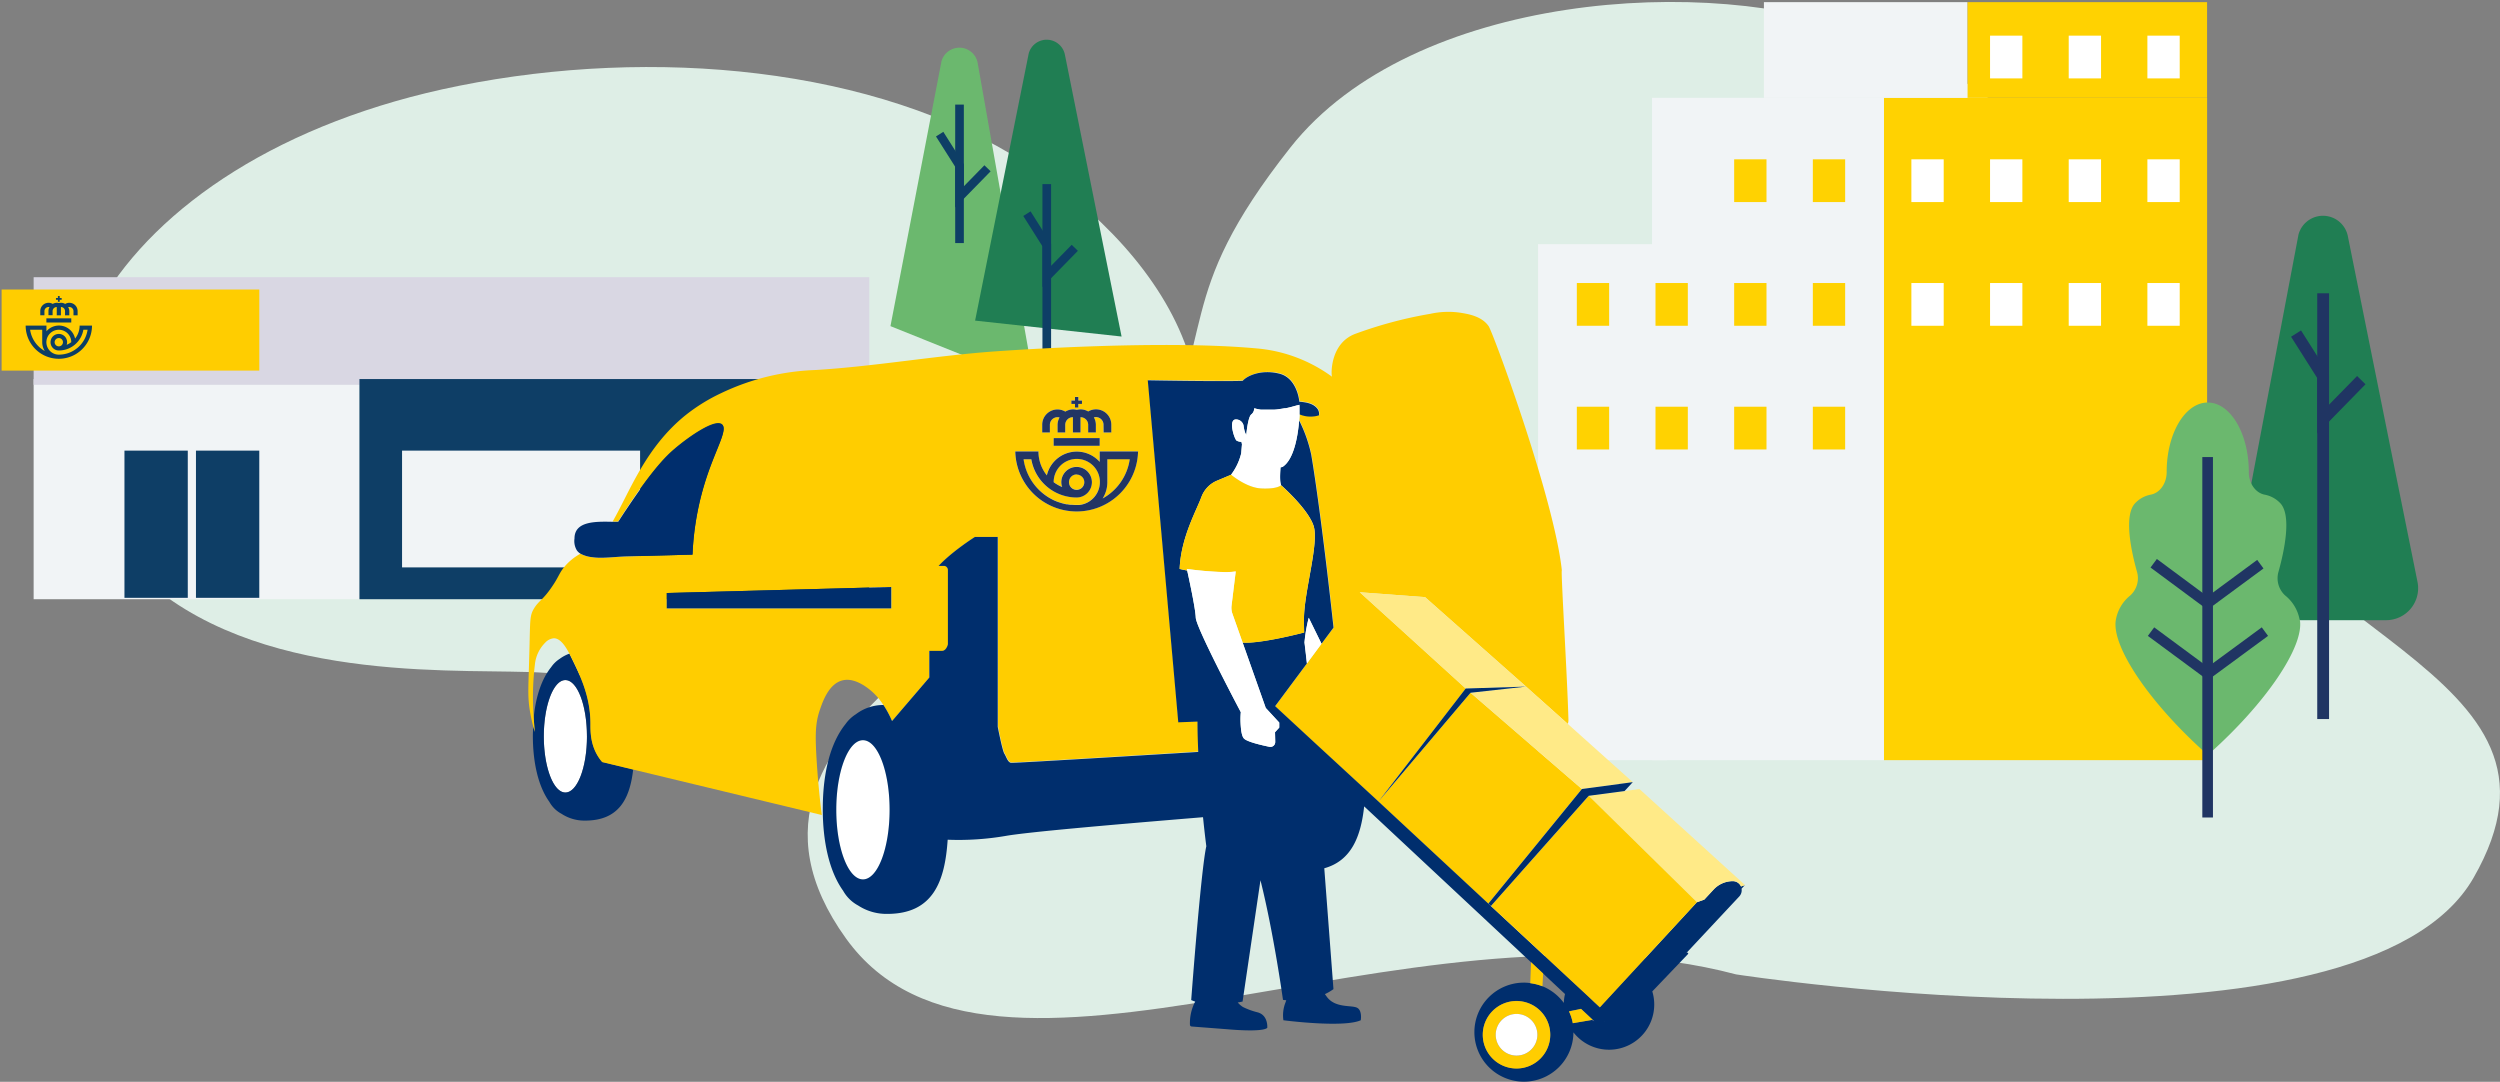 <svg xmlns="http://www.w3.org/2000/svg" id="Capa_1" data-name="Capa 1" viewBox="0 0 757.28 327.7"><rect x="0" y="0" width="757.28" height="327.7" fill="#808080" stroke="none"/><defs><style>.cls-1{fill:#deeee6;}.cls-2{fill:#f1f4f6;}.cls-3{fill:#d9d7e3;}.cls-4{fill:#ffcd00;}.cls-5{fill:#0e3e66;}.cls-6{fill:#0c3e65;}.cls-7{fill:#6bb86e;}.cls-8{fill:#207e53;}.cls-9{fill:#ffd201;}.cls-10{fill:#fff;}.cls-11{fill:#203563;}.cls-12{fill:none;}.cls-13{fill:#002e6d;}.cls-14{fill:#223564;}.cls-15{fill:#a7a1b4;}.cls-16{fill:#ffea87;}</style></defs><title>grafico 3</title><path class="cls-1" d="M310.56,49.33c43.6,28,78,80.53,27.62,127.15C305.48,206.75,218.25,207.59,165,203.8c-22.88-1.63-83.18,4.09-119.74-27.07C-11.29,128.49,31.49,47.56,139,26,197.69,14.21,265.09,20.13,310.56,49.33Z"></path><rect class="cls-2" x="10.19" y="114.82" width="98.7" height="66.69"></rect><rect class="cls-3" x="10.19" y="83.97" width="253.12" height="32.59"></rect><rect class="cls-4" x="0.49" y="87.7" width="78.06" height="24.56"></rect><rect class="cls-5" x="108.88" y="114.82" width="154.42" height="66.69"></rect><polygon class="cls-6" points="21.59 97.69 17.82 97.69 14.05 97.69 14.05 97.06 14.05 96.43 17.82 96.43 21.59 96.43 21.59 97.06 21.59 97.69"></polygon><path class="cls-6" d="M21,91.72a2.46,2.46,0,0,0-1.26.35,2.45,2.45,0,0,0-1.25-.35,2.75,2.75,0,0,0-.65.08,3,3,0,0,0-.61-.08,2.51,2.51,0,0,0-1.25.34,2.55,2.55,0,0,0-1.26-.34,2.51,2.51,0,0,0-2.52,2.51v1.26h1.26V94.23A1.25,1.25,0,0,1,14.68,93,1.65,1.65,0,0,1,15,93a2.48,2.48,0,0,0-.32,1.21v1.26h1.25V94.23A1.26,1.26,0,0,1,17.19,93v2.51h1.26V93a1.25,1.25,0,0,1,1.25,1.25v1.26H21V94.23A2.48,2.48,0,0,0,20.64,93,1.65,1.65,0,0,1,21,93a1.26,1.26,0,0,1,1.26,1.25v1.26h1.25V94.23A2.51,2.51,0,0,0,21,91.72"></path><polygon class="cls-6" points="18.09 90.27 18.09 89.67 17.54 89.67 17.54 90.27 16.95 90.27 16.95 90.81 17.54 90.81 17.54 91.41 18.09 91.41 18.09 90.81 18.68 90.81 18.68 90.27 18.09 90.27"></polygon><path class="cls-6" d="M19.07,103.66a1.26,1.26,0,1,1-1.25-1.26,1.25,1.25,0,0,1,1.25,1.26m-1.25,3.77a3.77,3.77,0,1,1,3.77-3.78,6.68,6.68,0,0,1-1.4.8,2.35,2.35,0,0,0,.14-.79,2.51,2.51,0,1,0-2.51,2.51,7.54,7.54,0,0,0,7.43-6.28h1.28a8.81,8.81,0,0,1-8.71,7.54m-8.7-7.54h3.67v3.77h0a5,5,0,0,0,.78,2.67,8.82,8.82,0,0,1-4.45-6.44m15-1.26a6.28,6.28,0,0,1-1.38,3.93,5,5,0,0,0-8.67-2.22V98.63H7.77a10,10,0,1,0,20.1,0Z"></path><rect class="cls-5" x="37.7" y="136.5" width="19.18" height="44.59"></rect><rect class="cls-5" x="59.36" y="136.5" width="19.18" height="44.59"></rect><rect class="cls-2" x="121.79" y="136.5" width="72.1" height="35.37"></rect><path class="cls-7" d="M285.13,18.86l-15.4,79.93,43.58,17.5-17.2-97.42a5.63,5.63,0,0,0-11,0"></path><rect class="cls-5" x="289.34" y="31.68" width="2.62" height="41.95"></rect><polygon class="cls-5" points="289.34 62.86 289.34 50.52 283.52 41.33 285.74 39.93 291.96 49.76 291.96 56.43 298.19 50.06 300.07 51.89 289.34 62.86"></polygon><path class="cls-8" d="M311.56,16.45,295.37,97.12l44.37,4.82L322.55,16.46a5.63,5.63,0,0,0-11,0"></path><rect class="cls-5" x="315.77" y="55.77" width="2.62" height="60.3"></rect><polygon class="cls-5" points="315.77 86.95 315.77 74.61 309.96 65.42 312.17 64.02 318.39 73.85 318.39 80.52 324.63 74.15 326.5 75.98 315.77 86.95"></polygon><path class="cls-1" d="M564.4,10.18C518.65-8,428-2.32,390.9,44.65,354.15,91.19,370,99.73,347.63,141s-139.85,76-91.34,143.31c43.61,60.57,170-15.51,269.57,10.84,0,0,189.59,29.49,223.37-29.19,36.76-63.86-62.52-71.88-95.87-146.57C622.35,50,624.53,34.09,564.4,10.18Z"></path><rect class="cls-9" x="570.68" y="29.63" width="97.88" height="200.63"></rect><rect class="cls-2" x="500.43" y="29.63" width="70.24" height="200.63"></rect><rect class="cls-2" x="465.89" y="73.96" width="39.16" height="156.3"></rect><rect class="cls-2" x="534.31" y="0.65" width="61.7" height="28.98"></rect><rect class="cls-9" x="596.01" y="0.65" width="72.54" height="28.98"></rect><rect class="cls-10" x="650.47" y="10.8" width="9.79" height="12.95"></rect><rect class="cls-10" x="626.64" y="10.8" width="9.79" height="12.95"></rect><rect class="cls-10" x="602.81" y="10.8" width="9.79" height="12.95"></rect><rect class="cls-10" x="650.47" y="48.26" width="9.79" height="12.95"></rect><rect class="cls-10" x="626.64" y="48.26" width="9.79" height="12.95"></rect><rect class="cls-10" x="602.81" y="48.26" width="9.79" height="12.95"></rect><rect class="cls-10" x="578.98" y="48.26" width="9.79" height="12.95"></rect><rect class="cls-10" x="650.47" y="85.73" width="9.79" height="12.95"></rect><rect class="cls-10" x="626.64" y="85.73" width="9.79" height="12.95"></rect><rect class="cls-10" x="602.81" y="85.73" width="9.79" height="12.95"></rect><rect class="cls-10" x="578.98" y="85.73" width="9.79" height="12.95"></rect><rect class="cls-9" x="549.13" y="48.26" width="9.79" height="12.95"></rect><rect class="cls-9" x="525.3" y="48.26" width="9.79" height="12.95"></rect><rect class="cls-9" x="549.13" y="85.73" width="9.79" height="12.95"></rect><rect class="cls-9" x="525.3" y="85.73" width="9.79" height="12.95"></rect><rect class="cls-9" x="501.47" y="85.73" width="9.79" height="12.95"></rect><rect class="cls-9" x="477.64" y="85.73" width="9.79" height="12.95"></rect><rect class="cls-9" x="549.13" y="123.2" width="9.79" height="12.95"></rect><rect class="cls-9" x="525.3" y="123.2" width="9.79" height="12.95"></rect><rect class="cls-9" x="501.47" y="123.2" width="9.79" height="12.95"></rect><rect class="cls-9" x="477.64" y="123.2" width="9.79" height="12.95"></rect><path class="cls-8" d="M696.18,71.37l-19.9,105a9.69,9.69,0,0,0,9.52,11.49h37a9.69,9.69,0,0,0,9.49-11.6L711.16,71.39a7.68,7.68,0,0,0-15,0"></path><rect class="cls-11" x="701.92" y="88.84" width="3.58" height="128.97"></rect><polygon class="cls-11" points="701.92 131.35 701.92 114.52 693.99 102 697.01 100.09 705.49 113.49 705.49 122.58 713.99 113.9 716.54 116.4 701.92 131.35"></polygon><polygon class="cls-12" points="475.89 296.99 475.89 296.99 418.21 243.4 418.21 243.4 450.83 273.71 451.62 274.44 475.89 296.99"></polygon><path class="cls-12" d="M167,202.11c-2.71,3.36-4.62,8.48-5.29,15.27a83.09,83.09,0,0,1,.36-16.12,10.86,10.86,0,0,1,3.17-6.64,4,4,0,0,1,2.57-1.28c1.89,0,3.42,2.2,4.71,4.68a11.52,11.52,0,0,0-3,1.61A9,9,0,0,0,167,202.11Z"></path><path class="cls-12" d="M474.14,301.15a13.4,13.4,0,0,0-.36,2.7,15,15,0,0,0-6.55-5.08l.2-3.89Z"></path><ellipse class="cls-10" cx="261.4" cy="245.3" rx="8.07" ry="21.08"></ellipse><path class="cls-10" d="M171.25,240.1c-3.61,0-6.53-7.63-6.53-17S167.64,206,171.25,206s6.54,7.63,6.54,17.06S174.86,240.1,171.25,240.1Z"></path><path class="cls-13" d="M162,221.71c-.14-.5-.32-1.11-.51-1.82,0,1-.08,2-.08,3,0,7.72,1.5,15.13,5,20a9.06,9.06,0,0,0,3.67,3.61,12.65,12.65,0,0,0,7.15,2.07c10.3,0,13.56-6.68,14.57-15.49l-9.36-2.26a12.22,12.22,0,0,1-1.19-1.58c-2.51-3.91-2.36-8-2.38-10.1,0-8.31-3.1-14.53-5.94-20.29-.14-.29-.28-.58-.43-.86a11.52,11.52,0,0,0-3,1.61,9,9,0,0,0-2.54,2.48c-2.71,3.36-4.62,8.48-5.29,15.27C161.8,219.52,161.94,221.12,162,221.71Zm15.8,1.34c0,9.42-2.93,17-6.54,17s-6.53-7.63-6.53-17S167.64,206,171.25,206,177.79,213.62,177.79,223.05Z"></path><path class="cls-4" d="M393.59,121.63Z"></path><path class="cls-4" d="M395.05,122.48a3.71,3.71,0,0,0-.47,0A3.71,3.71,0,0,1,395.05,122.48Z"></path><path class="cls-4" d="M393.2,122.77l.15,0-.3.08Z"></path><path class="cls-4" d="M390.7,121.47l.76,0Z"></path><path class="cls-4" d="M395.3,122.49l.29,0,.17,0Z"></path><path class="cls-4" d="M391.31,123.28c.55-.14,1.1-.3,1.65-.45-.49.14-1,.3-1.65.46Z"></path><path class="cls-4" d="M326.14,150.66a4.63,4.63,0,1,0-4.65-4.63,4.44,4.44,0,0,0,.26,1.46,11.72,11.72,0,0,1-2.58-1.47,7,7,0,1,1,7.68,6.92c-.24,0-.47,0-.71,0q-.69,0-1.35-.06l-.37,0c-.37,0-.74-.09-1.1-.15l-.24,0c-.42-.08-.83-.18-1.25-.29l-.34-.1c-.32-.1-.64-.2-1-.32l-.3-.11c-.4-.15-.79-.32-1.17-.5l-.2-.11a16.23,16.23,0,0,1-8.81-12.18h2.35A13.93,13.93,0,0,0,326.14,150.66Z"></path><path class="cls-4" d="M397.19,123c.19.09.37.19.54.29Z"></path><path class="cls-4" d="M328.46,146a2.33,2.33,0,1,1-2.32-2.32A2.32,2.32,0,0,1,328.46,146Z"></path><path class="cls-4" d="M397.18,123a4.15,4.15,0,0,0-.47-.2Z"></path><path class="cls-4" d="M393.7,122.65a3.55,3.55,0,0,1,.47-.09A3.89,3.89,0,0,0,393.7,122.65Z"></path><path class="cls-4" d="M335.44,146v-6.95h6.78A16.19,16.19,0,0,1,334,151a9.23,9.23,0,0,0,1.43-4.93Z"></path><path class="cls-4" d="M160.68,216.3c.25,1.37.54,2.58.8,3.59.19.71.37,1.32.51,1.82-.05-.59-.19-2.19-.32-4.33a83.09,83.09,0,0,1,.36-16.12,10.86,10.86,0,0,1,3.17-6.64,4,4,0,0,1,2.57-1.28c1.89,0,3.42,2.2,4.71,4.68.15.28.29.57.43.86,2.84,5.76,5.89,12,5.94,20.29,0,2.06-.13,6.19,2.38,10.1a12.22,12.22,0,0,0,1.19,1.58l9.36,2.26,57.15,13.77c-.85-6.73-1.31-12.48-1.58-16.92-.47-7.71-.33-11.08,1-14.94.87-2.54,2.69-7.87,6.83-8.92,2.72-.68,5.25.79,6.43,1.49a19.1,19.1,0,0,1,6,6,31.47,31.47,0,0,1,2.6,4.86l11.29-13.2v-8.06h3.88c1.42,0,1.84-2,1.84-2V172.72a1.28,1.28,0,0,0-1-1.29h-1.83c4.06-4.44,11-8.78,11-8.78h6.93v57.41s1.39,7.14,2,8.13,1,2.56,2,2.76c.54.11,30-1.67,56.73-3.3-.12-3-.2-6.06-.23-9.19l-5.82.22-9.24-103.6s20.72.4,28.74.17l.16-.17c1.4-1.37,5.59-3.32,11-2,5.27,1.33,6,8.11,6,8.48,1.84.16,4,.43,5.28,1.89a2.6,2.6,0,0,1,.67,2.25,8.63,8.63,0,0,1-5.89-.3s0,.75-.11,1.93a42.92,42.92,0,0,1,3.63,10.26c1.44,8.32,4,27,6.77,52.46L400.3,195l-4.44,6-1.3,1.75-8.34,11.21,12,11.1,19.29,17.76h0l.66.62,32.61,30.31L479.17,239l-33.72-29.16-27.89,32.94L444,208.56h0l-19.14-17.4L411.89,179.4l19.78,1.48,30.6,27.1,12.64,11.31a4.06,4.06,0,0,0,.19-1.28c-.37-13.67-2.35-45.09-2-45.26-2.34-21.82-20.82-72-22.17-73.94-2.06-3-6.07-3.67-8.42-4.06a25.24,25.24,0,0,0-9.2.3,127.45,127.45,0,0,0-22.57,6c-7.82,2.76-7.57,12.25-7.26,13.06a45.52,45.52,0,0,0-12.14-6.33,44.79,44.79,0,0,0-10.69-2.24c-30.6-2.83-80.63,1-80.63,1-17.69,1.37-35.22,4.44-52.92,5.54a71.81,71.81,0,0,0-28.64,7,54.38,54.38,0,0,0-10.69,6.6c-12.27,9.83-17,23.27-22.2,32.31l1.66,0c.91-1.42,1.78-2.75,2.59-4,8.28-12.43,12.22-16.12,14.52-18.08,4.35-3.7,12.28-9.23,14.38-7.39,1.73,1.51-1.67,6.91-4.61,15.71A86,86,0,0,0,209.77,168l-19.83.54v0c-4.11.13-7.59.69-10.52.24a9.51,9.51,0,0,1-3.59-1.06,16.93,16.93,0,0,0-4.73,3.81c-1.77,2.07-1.78,3.15-4,6.34-2.66,3.9-3.86,4.07-5.27,6.33s-1.21,3.56-1.46,12.54C160.09,208.41,159.67,210.89,160.68,216.3Zm167.06-94h-1.09v1.09h-1v-1.09h-1.09v-1h1.09v-1.09h1v1.09h1.09ZM336.6,131h-2.33v-2.31a2.32,2.32,0,0,0-2.32-2.32,2.35,2.35,0,0,0-.6.09,4.53,4.53,0,0,1,.6,2.23V131h-2.33v-2.31a2.32,2.32,0,0,0-2.32-2.32V131H325v-4.63a2.32,2.32,0,0,0-2.33,2.32V131h-2.32v-2.31a4.53,4.53,0,0,1,.6-2.23,2.42,2.42,0,0,0-.6-.09,2.32,2.32,0,0,0-2.33,2.32V131h-2.32v-2.31a4.62,4.62,0,0,1,7-4A4.73,4.73,0,0,1,325,124a4.6,4.6,0,0,1,1.18.16,4.82,4.82,0,0,1,1.14-.16,4.62,4.62,0,0,1,2.31.64,4.64,4.64,0,0,1,7,4Zm-10.46,1.74h7V135H319.17v-2.32Zm-18.6,4h7a11.53,11.53,0,0,0,2.55,7.24,9.29,9.29,0,0,1,16-4.08v-3.16h11.62a18.6,18.6,0,0,1-37.19,0ZM202,179.63l68-1.83v6.49H202Z"></path><path class="cls-4" d="M398.19,123.6l0,0-.1-.08Z"></path><path class="cls-4" d="M398.64,124l.07.07Z"></path><path class="cls-4" d="M399.42,125.22l-.09-.23Z"></path><path class="cls-4" d="M396.67,122.79a3.39,3.39,0,0,0-.65-.19A4.84,4.84,0,0,1,396.67,122.79Z"></path><path class="cls-4" d="M399.14,124.63l-.11-.16Z"></path><path class="cls-13" d="M189.84,154.14c8.28-12.43,12.22-16.12,14.52-18.08,4.35-3.7,12.28-9.23,14.38-7.39,1.73,1.51-1.67,6.91-4.61,15.71A86,86,0,0,0,209.77,168l-19.83.54v0c-4.11.13-7.59.69-10.52.24a9.51,9.51,0,0,1-3.59-1.06,3.73,3.73,0,0,1-1.09-1,5.47,5.47,0,0,1-.72-3.6c0-5.25,6.27-5.18,11.57-5.06l1.66,0C188.16,156.69,189,155.36,189.84,154.14Z"></path><polygon class="cls-13" points="374.17 174.31 374.32 173.07 373.05 183.44 373.05 183.44 374.17 174.31"></polygon><path class="cls-13" d="M270.21,218.41a31.47,31.47,0,0,0-2.6-4.86,13.76,13.76,0,0,0-8.38,2.82,11.11,11.11,0,0,0-3.14,3c-4.21,5.23-6.86,13.88-6.86,25.74,0,9.54,1.85,18.69,6.16,24.7a11.34,11.34,0,0,0,4.54,4.47,15.72,15.72,0,0,0,8.83,2.55c14,0,17.48-10,18.3-22.47a83.93,83.93,0,0,0,17.8-1.19c6.67-1.11,27.65-3,59.55-5.63.55,5.42,1,8.8,1,8.8-1.62,7-4.58,46.59-4.58,46.59a11.85,11.85,0,0,0,1.22.47c-.1.18-.23.41-.37.72a14.09,14.09,0,0,0-1.23,6.32.55.55,0,0,0,.51.5l10.91.84s10.53,1,12-.44c0,0,.37-3.85-3-4.71a21.74,21.74,0,0,1-4.36-1.59,7.16,7.16,0,0,1-1.58-1.37c.91-.16,1.46-.29,1.46-.29l5.42-36.74c4,15.9,6.82,36.23,6.82,36.23.35.06.69.09,1,.12-.09.22-.18.49-.29.81a10.45,10.45,0,0,0-.58,5.25s18.16,2.37,23.43,0c0,0,.56-3.15-1.29-3.87-1.54-.6-5-.1-7.57-1.86a5.86,5.86,0,0,1-1.46-1.44l-.54-.75a14.93,14.93,0,0,0,2.59-1.51s-1.37-18.11-2.78-36.61c8.21-2.28,11.09-9.62,12.08-18.75l50.47,47.15,3.66,3.42,6.71,6.27a13.4,13.4,0,0,0-.36,2.7,15,15,0,0,0-6.55-5.08,15.23,15.23,0,0,0-3.7-.94,14,14,0,0,0-1.84-.13,15,15,0,1,0,15,15.06,13.69,13.69,0,0,0,23.89-12.4L511.31,289a.26.26,0,0,0-.27-.42l-.18.06,16-17.11a2.75,2.75,0,0,0,.68-2.33l1-1.08-1.19.42a2.73,2.73,0,0,0-2.5-1.62h0a8,8,0,0,0-5.8,2.54l-2.83,3.05-2.24.8-29.39,31.83-1.56-1.45h0L481.31,302h0l-5.42-5h0L418.22,243.4h0l-.66-.62h0L398.26,225l-12-11.1,8.34-11.21,1.3-1.75c-.43-3.9-.73-6.35-.73-6.35a45.78,45.78,0,0,1,1.29-7.47L400.3,195l3.64-4.89c-2.79-25.51-5.33-44.14-6.77-52.46a42.92,42.92,0,0,0-3.63-10.26c-.3,3.71-1.36,11.69-5.05,14.05l-.23.06-.37.07c-.17,2.19-.23,4.43.16,5.39,0,0,8.1,7.07,9.84,12.28s-2.9,20-2.9,28.24c0,.84,0,2.25.06,4.09h0s-12.86,3.42-18.64,3.07l.09.27,6.91,19.54,4.09,4.43v1.52l-1.28,1.4.06,2.66v.29a1.46,1.46,0,0,1-1.76,1.47c-2.43-.5-6.58-1.47-7.64-2.44-.78-.72-1-2.85-1.09-4.73s.07-3.32.07-3.32l-.22-.41,0,0c-1.8-3.41-13.32-25.34-13.43-28.24s-2.1-12-2.59-14.25c-1.38-.27-2.29-.48-2.29-.48.4-9.51,5-17.48,6.61-21.83a8.57,8.57,0,0,1,4.67-4.89l4.3-1.81a17.47,17.47,0,0,0,3-6.19l.08-.37.22-2.65-.15-.74a3.43,3.43,0,0,1-1.46-.37c-.59-.37-2.19-5.1-.9-6.2a1,1,0,0,1,.5-.21,2.33,2.33,0,0,1,2.48,1.77c.3,2.32.84,2.87.84,2.87s.49-5.59,1.59-6.23a2.23,2.23,0,0,0,.79-1.77l.18,0h0l.7.18.54.11.66.1.42,0,.69,0h.25c.38,0,.79,0,1.23,0l.58,0,.5,0c.91,0,1.82-.16,2.72-.3l.77-.13.18,0,.12,0c.71-.14,1.33-.29,1.88-.44h0c.55-.14,1.1-.3,1.65-.45l.09,0,.15,0,.15,0,.27-.06c0,.59,0,1.57,0,2.78a8.63,8.63,0,0,0,5.89.3,2.6,2.6,0,0,0-.67-2.25c-1.31-1.46-3.44-1.73-5.28-1.89,0-.37-.72-7.15-6-8.48-5.43-1.37-9.62.58-11,2l-.16.17c-8,.23-28.74-.17-28.74-.17l9.24,103.6,5.82-.22c0,3.13.11,6.21.23,9.19-26.71,1.63-56.19,3.41-56.73,3.3-1-.2-1.38-1.78-2-2.76s-2-8.13-2-8.13V162.65h-6.93s-6.9,4.34-11,8.78h1.83a1.28,1.28,0,0,1,1,1.29v22.44s-.42,2-1.84,2H281.5v8.06Zm121.25-96.92-.76,0Zm2.13.14h0Zm1.46.85a3.71,3.71,0,0,0-.47,0A3.71,3.71,0,0,1,395.05,122.48Zm.54,0,.17,0-.46-.05Zm1.08.28a3.39,3.39,0,0,0-.65-.19A4.84,4.84,0,0,1,396.67,122.79Zm1.56.85-.1-.08.06,0Zm.48.43-.07-.07Zm.71,1.15-.09-.23Zm-.28-.59-.11-.16Zm-2.43-1.83.47.2A4.15,4.15,0,0,0,396.71,122.8Zm.48.2c.19.09.37.19.54.29Zm-3.49-.35a3.55,3.55,0,0,1,.47-.09A3.89,3.89,0,0,0,393.7,122.65Zm91.94,187.22.46-.54h0Zm-16.05,3.58a10.22,10.22,0,1,1-10.21-10.22A10.21,10.21,0,0,1,469.59,313.45Zm5.68-7.08,3.64-.76,3.56,3.33.46.42a4.38,4.38,0,0,1-.62-.4l-5.89,1A14.61,14.61,0,0,0,475.27,306.37ZM269.47,245.3c0,11.64-3.61,21.08-8.07,21.08s-8.08-9.44-8.08-21.08,3.62-21.08,8.08-21.08S269.47,233.66,269.47,245.3Z"></path><polygon class="cls-14" points="333.11 132.71 333.11 133.87 333.11 135.03 326.14 135.03 319.17 135.03 319.17 133.87 319.17 132.71 326.14 132.71 333.11 132.71"></polygon><path class="cls-14" d="M309.87,136.76h-2.33a18.6,18.6,0,0,0,37.19,0H333.11v3.16a9.29,9.29,0,0,0-16,4.08,11.53,11.53,0,0,1-2.55-7.24h-4.65ZM334,151a9.23,9.23,0,0,0,1.43-4.93h0v-6.95h6.78A16.19,16.19,0,0,1,334,151Zm-23.95-11.88h2.35a13.93,13.93,0,0,0,13.74,11.58,4.63,4.63,0,1,0-4.65-4.63,4.44,4.44,0,0,0,.26,1.46,11.72,11.72,0,0,1-2.58-1.47,7,7,0,1,1,7.68,6.92c-.24,0-.47,0-.71,0q-.69,0-1.35-.06l-.37,0c-.37,0-.74-.09-1.1-.15l-.24,0c-.42-.08-.83-.18-1.25-.29l-.34-.1c-.32-.1-.64-.2-1-.32l-.3-.11c-.4-.15-.79-.32-1.17-.5l-.2-.11A16.23,16.23,0,0,1,310.05,139.08Zm16.09,4.63a2.32,2.32,0,1,1-2.33,2.32A2.32,2.32,0,0,1,326.14,143.71Z"></path><path class="cls-14" d="M334.27,128.66a2.32,2.32,0,0,0-2.32-2.32,2.35,2.35,0,0,0-.6.09,4.53,4.53,0,0,1,.6,2.23V131h-2.33v-2.31a2.32,2.32,0,0,0-2.32-2.32V131H325v-4.63a2.32,2.32,0,0,0-2.33,2.32V131h-2.32v-2.31a4.53,4.53,0,0,1,.6-2.23,2.42,2.42,0,0,0-.6-.09,2.32,2.32,0,0,0-2.33,2.32V131h-2.32v-2.31a4.62,4.62,0,0,1,7-4A4.73,4.73,0,0,1,325,124a4.6,4.6,0,0,1,1.18.16,4.82,4.82,0,0,1,1.14-.16,4.62,4.62,0,0,1,2.31.64,4.64,4.64,0,0,1,7,4V131h-2.33Z"></path><polygon class="cls-14" points="326.64 123.44 325.63 123.44 325.63 122.35 324.54 122.35 324.54 121.34 325.63 121.34 325.63 120.25 326.64 120.25 326.64 121.34 327.74 121.34 327.74 122.35 326.64 122.35 326.64 123.44"></polygon><polygon class="cls-13" points="269.97 184.29 201.96 184.29 201.96 179.63 269.97 177.8 269.97 184.29"></polygon><polygon class="cls-15" points="483.07 303.67 481.31 302.03 481.31 302.03 483.07 303.67 483.07 303.67"></polygon><polygon class="cls-15" points="486.11 309.33 485.64 309.87 486.1 309.33 486.11 309.33"></polygon><path class="cls-15" d="M482.93,309.36a4.38,4.38,0,0,1-.62-.4l.16,0Z"></path><path class="cls-10" d="M388.49,141.43l-.23.06-.37.07c-.17,2.19-.23,4.43.16,5.39,0,0-1.12,1.25-5.93,1-4-.21-8-3.18-9.22-4.17a17.47,17.47,0,0,0,3-6.19l.08-.37.22-2.65-.15-.74a3.43,3.43,0,0,1-1.46-.37c-.59-.37-2.19-5.1-.9-6.2a1,1,0,0,1,.5-.21,2.33,2.33,0,0,1,2.48,1.77c.3,2.32.84,2.87.84,2.87s.49-5.59,1.59-6.23a2.23,2.23,0,0,0,.79-1.77l.18,0h0l.7.18.54.11.66.1.42,0,.69,0h.25c.38,0,.79,0,1.23,0l.58,0,.5,0c.91,0,1.82-.16,2.72-.3l.77-.13.18,0,.12,0c.71-.14,1.33-.29,1.88-.44s1.16-.32,1.65-.46l.09,0,.3-.08.27-.06c0,.59,0,1.57,0,2.78,0,0,0,.75-.11,1.93C393.24,131.09,392.18,139.07,388.49,141.43Z"></path><path class="cls-4" d="M467.23,298.77a15.23,15.23,0,0,0-3.7-.94l.24-6.37,3.66,3.42Z"></path><path class="cls-4" d="M478.91,305.61l3.56,3.33-.16,0-5.89,1a14.61,14.61,0,0,0-1.15-3.57Z"></path><path class="cls-4" d="M388.05,147s8.1,7.07,9.84,12.28-2.9,20-2.9,28.24c0,.84,0,2.25.06,4.09h0s-12.86,3.42-18.64,3.07l-3.08-8.71a5.35,5.35,0,0,1-.28-2.48l1.27-10.37a20,20,0,0,1-3.61.21,106.84,106.84,0,0,1-11.21-1l.11.48c-1.38-.27-2.29-.48-2.29-.48.4-9.51,5-17.48,6.61-21.83a8.57,8.57,0,0,1,4.67-4.89l4.3-1.81c1.23,1,5.23,4,9.22,4.17C386.93,148.2,388.05,147,388.05,147Z"></path><path class="cls-10" d="M370.71,173.28a20,20,0,0,0,3.61-.21l-.15,1.24-1.12,9.13h0a5.35,5.35,0,0,0,.28,2.48l3.08,8.71.09.27,6.91,19.54,4.09,4.43v1.52l-1.28,1.4.06,2.66v.29a1.46,1.46,0,0,1-1.76,1.47c-2.43-.5-6.58-1.47-7.64-2.44-.78-.72-1-2.85-1.09-4.73s.07-3.32.07-3.32l-.22-.41,0,0c-1.8-3.41-13.32-25.34-13.43-28.24s-2.1-12-2.59-14.25l-.11-.48A106.84,106.84,0,0,0,370.71,173.28Z"></path><path class="cls-4" d="M459.38,303.23a10.22,10.22,0,1,0,10.21,10.22A10.23,10.23,0,0,0,459.38,303.23Zm6.31,10.22a6.31,6.31,0,1,1-6.31-6.31A6.31,6.31,0,0,1,465.69,313.45Z"></path><path class="cls-10" d="M459.38,319.75a6.31,6.31,0,1,1,6.31-6.3A6.31,6.31,0,0,1,459.38,319.75Z"></path><path class="cls-16" d="M524.9,266.9h0a8,8,0,0,0-5.8,2.54l-2.83,3.05-2.24.8-32.78-32.23L496.6,239l32,29.1-1.19.42A2.73,2.73,0,0,0,524.9,266.9Z"></path><polygon class="cls-4" points="484.63 305.12 483.07 303.67 481.31 302.03 475.89 296.99 451.62 274.44 481.24 241.06 514.02 273.29 484.63 305.12"></polygon><polygon class="cls-16" points="445.45 209.84 462.27 207.98 474.91 219.29 494.59 236.92 479.17 239 445.45 209.84"></polygon><polygon class="cls-13" points="450.83 273.71 479.17 239 494.59 236.92 492.11 239.61 481.24 241.06 451.62 274.44 450.83 273.71"></polygon><polygon class="cls-16" points="443.97 208.56 424.83 191.16 411.89 179.4 431.67 180.88 462.27 207.98 443.97 208.56 443.97 208.56"></polygon><polygon class="cls-13" points="417.56 242.78 443.97 208.56 443.97 208.56 462.27 207.98 445.45 209.84 417.56 242.78"></polygon><path class="cls-10" d="M395.13,194.61a45.78,45.78,0,0,1,1.29-7.47L400.3,195l-4.44,6C395.43,197.06,395.13,194.61,395.13,194.61Z"></path><path class="cls-7" d="M696.58,187.7a12.22,12.22,0,0,0-4.37-7.32,7.06,7.06,0,0,1-2-7.28c1.8-6.46,4-17.11.46-20.74a8.72,8.72,0,0,0-4.68-2.52c-2.78-.54-4.81-3.45-4.8-6.83v-.08c0-11.58-5.57-21-12.44-21s-12.44,9.4-12.44,21V143c0,3.38-2,6.29-4.8,6.83a8.72,8.72,0,0,0-4.68,2.52c-3.57,3.63-1.34,14.28.46,20.74a7.06,7.06,0,0,1-2,7.28,12.16,12.16,0,0,0-4.36,7.32c-1.48,8,10.22,25.4,27.85,41,17.63-15.62,29.33-33,27.86-41"></path><polygon class="cls-11" points="668.78 206.04 650.61 192.62 652.53 190.03 668.78 202.04 685.12 190.03 687.02 192.62 668.78 206.04"></polygon><polygon class="cls-11" points="668.68 184.7 651.42 171.91 653.34 169.32 668.68 180.7 683.73 169.6 685.64 172.19 668.68 184.7"></polygon><rect class="cls-11" x="667.11" y="138.45" width="3.22" height="109.18"></rect></svg>